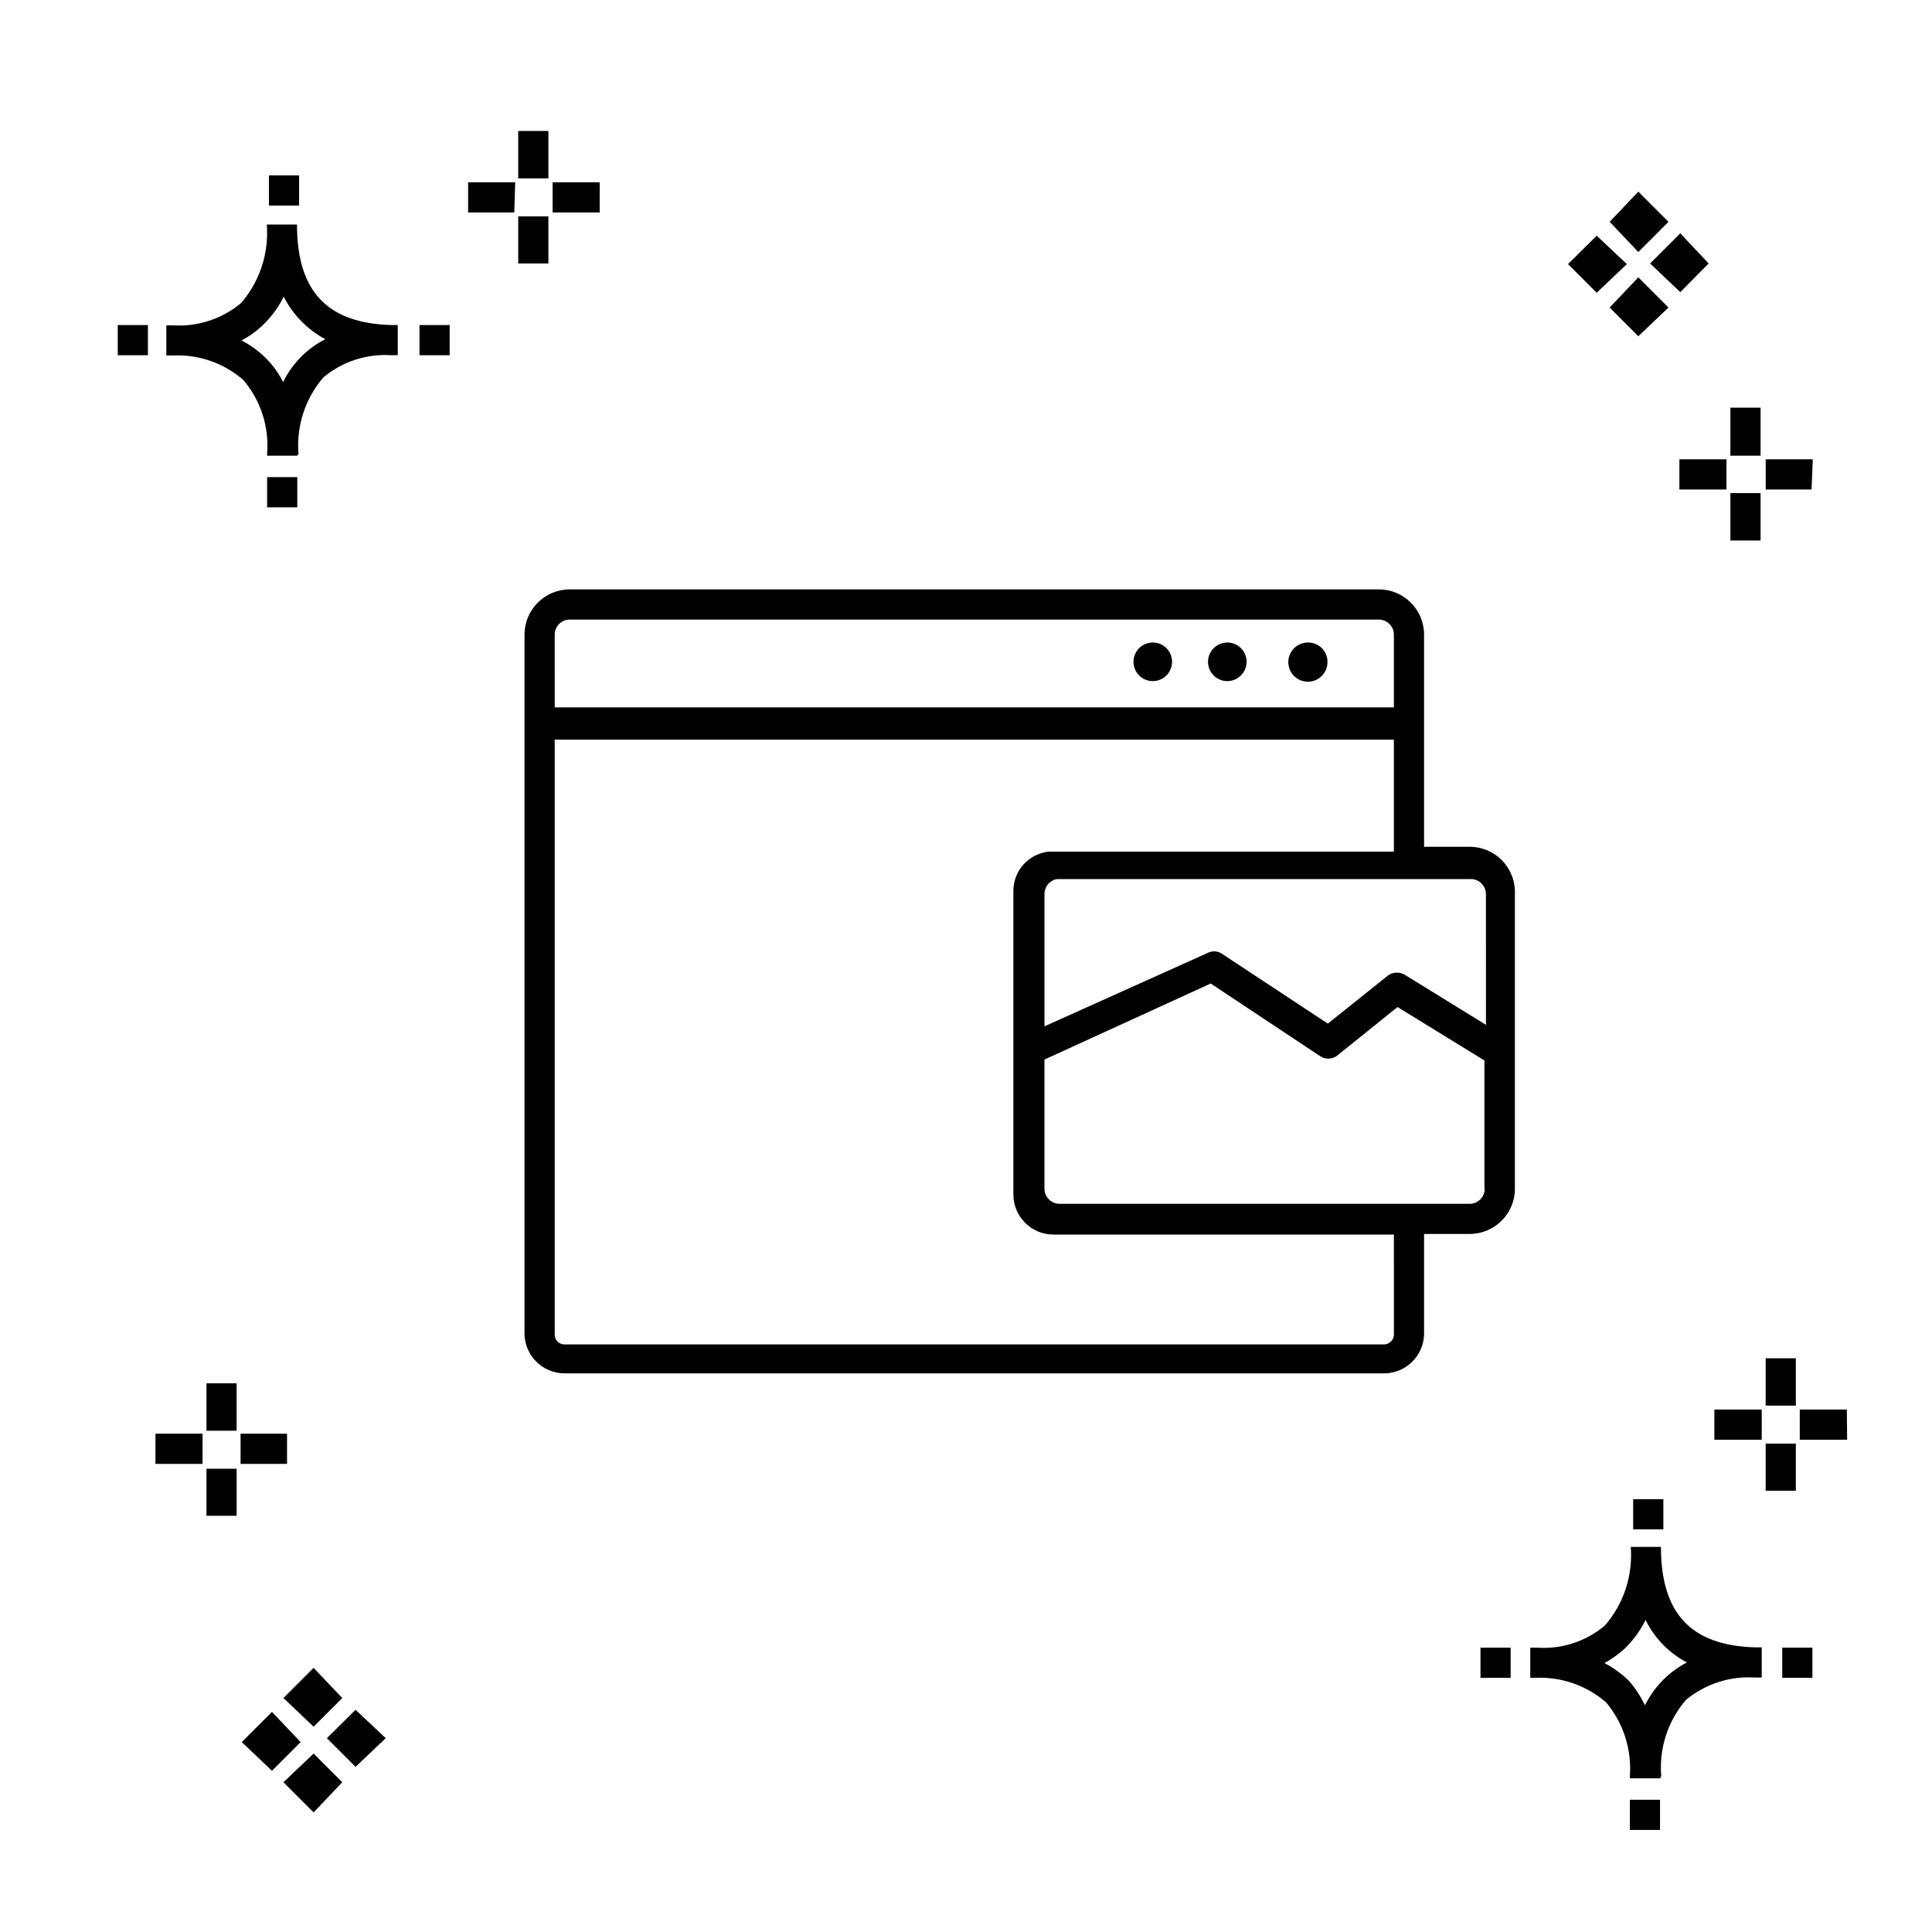 <?xml version="1.0" encoding="UTF-8"?>
<!-- Uploaded to: ICON Repo, www.iconrepo.com, Generator: ICON Repo Mixer Tools -->
<svg fill="#000000" width="800px" height="800px" version="1.1" viewBox="144 144 512 512" xmlns="http://www.w3.org/2000/svg">
 <g>
  <path d="m495.8 319.39c0.035 2.109-1.211 4.027-3.152 4.856-1.938 0.832-4.188 0.406-5.691-1.074-1.504-1.48-1.961-3.723-1.164-5.672 0.801-1.953 2.703-3.231 4.812-3.231 1.371-0.02 2.691 0.508 3.668 1.473 0.98 0.961 1.527 2.277 1.527 3.648zm-26.551-5.117 0.004-0.004c-2.07 0-3.938 1.25-4.731 3.16-0.793 1.914-0.355 4.113 1.109 5.578 1.465 1.465 3.664 1.902 5.578 1.109 1.914-0.793 3.16-2.656 3.16-4.727 0-1.359-0.539-2.66-1.5-3.621-0.961-0.961-2.262-1.5-3.617-1.5zm-19.754 0 0.004-0.004c-2.07 0-3.938 1.25-4.731 3.16-0.789 1.914-0.352 4.113 1.109 5.578 1.465 1.465 3.668 1.902 5.578 1.109 1.914-0.793 3.16-2.656 3.16-4.727 0-1.359-0.539-2.66-1.5-3.621-0.957-0.961-2.262-1.5-3.617-1.5zm95.965 66.695v78.051l0.004-0.004c0 6.625-5.371 11.996-11.996 11.996h-12.074v26.629c-0.172 5.719-4.836 10.277-10.559 10.316h-217.28c-5.844-0.043-10.555-4.793-10.555-10.637v-185.13c0-6.625 5.371-11.996 11.996-11.996h214.4c6.625 0 11.996 5.371 11.996 11.996v56.219h12.074c3.281-0.004 6.418 1.336 8.688 3.711 2.266 2.371 3.461 5.566 3.309 8.844zm-11.996-4h-109.39c-1.895 0.344-3.273 1.992-3.281 3.918v35.105l43.023-19.352c1.191-0.688 2.652-0.688 3.84 0l28.23 18.633 15.992-12.797c1.398-0.965 3.242-0.965 4.641 0l21.273 13.113-0.004-34.625c0.004-1.117-0.461-2.188-1.281-2.945-0.82-0.762-1.922-1.141-3.035-1.051zm-242.46-45.504h222.39v-19.273c0-1.059-0.422-2.078-1.172-2.828-0.746-0.75-1.766-1.172-2.824-1.172h-214.4c-2.211 0-4 1.793-4 4zm222.39 139.71h-90.203c-5.844 0-10.594-4.715-10.637-10.555v-80.609c0.047-5.289 4.023-9.711 9.277-10.316h91.562v-29.672h-222.39v157.62c-0.023 0.695 0.238 1.363 0.719 1.863 0.484 0.496 1.148 0.777 1.84 0.777h217.28c1.426-0.043 2.559-1.211 2.559-2.641zm23.992-12.156v-33.988l-23.031-14.156-15.992 12.875-0.004 0.004c-1.395 1.051-3.32 1.051-4.715 0l-28.789-19.113-44.066 20.152v34.227c0 1.062 0.422 2.078 1.172 2.828s1.77 1.172 2.828 1.172h108.68c1.059 0 2.078-0.422 2.828-1.172s1.168-1.766 1.168-2.828z"/>
  <path d="m206.71 545.7h-7.996v-12.477h7.996zm13.355-13.754h-12.316v-7.996h12.316zm-22.391 0h-12.477v-7.996h12.477zm9.035-8.797h-7.996v-12.555h7.996zm369.22 105.8v-7.996h7.996v7.996zm7.996-13.676h-7.996v-0.559c0.531-7.106-1.734-14.141-6.32-19.594-5.195-4.496-11.926-6.816-18.793-6.477h-1.277v-7.996h1.68v-0.004c6.555 0.48 13.035-1.613 18.07-5.836 4.996-5.758 7.473-13.273 6.879-20.871h7.996c0 17.672 7.996 26.148 24.949 26.629h1.758v7.996h-1.758 0.004c-6.637-0.434-13.188 1.684-18.316 5.918-4.816 5.59-7.18 12.883-6.555 20.234zm-14.715-30.547c2.379 1.246 4.559 2.836 6.477 4.715 1.703 1.957 3.129 4.137 4.238 6.481 1.289-2.582 2.988-4.93 5.039-6.957 1.801-1.758 3.848-3.238 6.078-4.398-4.754-2.504-8.59-6.453-10.957-11.277-1.344 2.769-3.156 5.285-5.356 7.438-1.668 1.555-3.523 2.898-5.519 4zm-32.867 3.918v-7.996h7.996v7.996zm79.969 0v-7.996h7.996v7.996zm-39.504-39.344v-7.996h7.996v7.996zm-362.02-270.86v-7.996h7.996v7.996zm7.996-13.676h-7.996v-0.559c0.574-7.086-1.699-14.109-6.316-19.516-5.168-4.496-11.875-6.82-18.715-6.477h-1.68v-7.996h1.68c6.586 0.434 13.09-1.684 18.152-5.918 4.945-5.75 7.391-13.234 6.797-20.793h7.996c0 17.672 7.996 26.148 24.949 26.629h1.758v7.996h-1.758l0.004 0.004c-6.539-0.426-12.984 1.695-17.992 5.918-4.781 5.574-7.144 12.828-6.559 20.152zm-14.793-30.547c2.391 1.227 4.574 2.82 6.477 4.715 1.852 1.844 3.394 3.981 4.559 6.32 1.285-2.625 3.016-5.008 5.117-7.039 1.789-1.746 3.84-3.203 6.078-4.316-4.746-2.543-8.598-6.477-11.035-11.277-1.348 2.746-3.16 5.234-5.359 7.359-1.719 1.699-3.688 3.125-5.836 4.238zm-32.789 3.918v-7.996h7.996v7.996zm79.969 0v-7.996h7.996v7.996zm-39.902-39.664v-7.996h7.996v7.996zm351.87 7.996-7.598 7.516 7.598 7.598 7.996-7.598zm11.035 11.035-7.598 7.996 7.598 7.598 7.996-7.598zm0-22.711-7.598 7.996 7.598 7.996 7.996-7.996zm11.117 11.035-7.996 7.996 7.996 7.598 7.516-7.598zm-373.22 391.85-7.996 7.996 7.996 7.598 7.598-7.598zm11.039 11.035-7.996 7.598 7.996 7.996 7.598-7.996zm0-22.711-7.996 7.996 7.996 7.598 7.598-7.598zm11.117 11.117-7.598 7.516 7.598 7.598 7.996-7.598zm381.69-58.059h-7.996v-12.477h7.996zm13.594-13.516h-12.555v-7.996h12.477zm-22.633 0h-12.551v-7.996h12.555zm9.039-9.035h-7.996v-12.555h7.996zm-330.59-302.69h-7.996v-12.473h7.996zm13.594-13.516h-12.473v-7.996h12.477zm-22.633 0h-12.234v-7.996h12.477zm9.039-9.035h-7.996v-12.555h7.996zm321.24 95.965h-7.996v-12.555h7.996zm13.516-13.516h-12.156v-7.996h12.477zm-22.551 0h-12.477v-7.996h12.477zm9.035-8.957h-7.996v-12.715h7.996z"/>
 </g>
</svg>